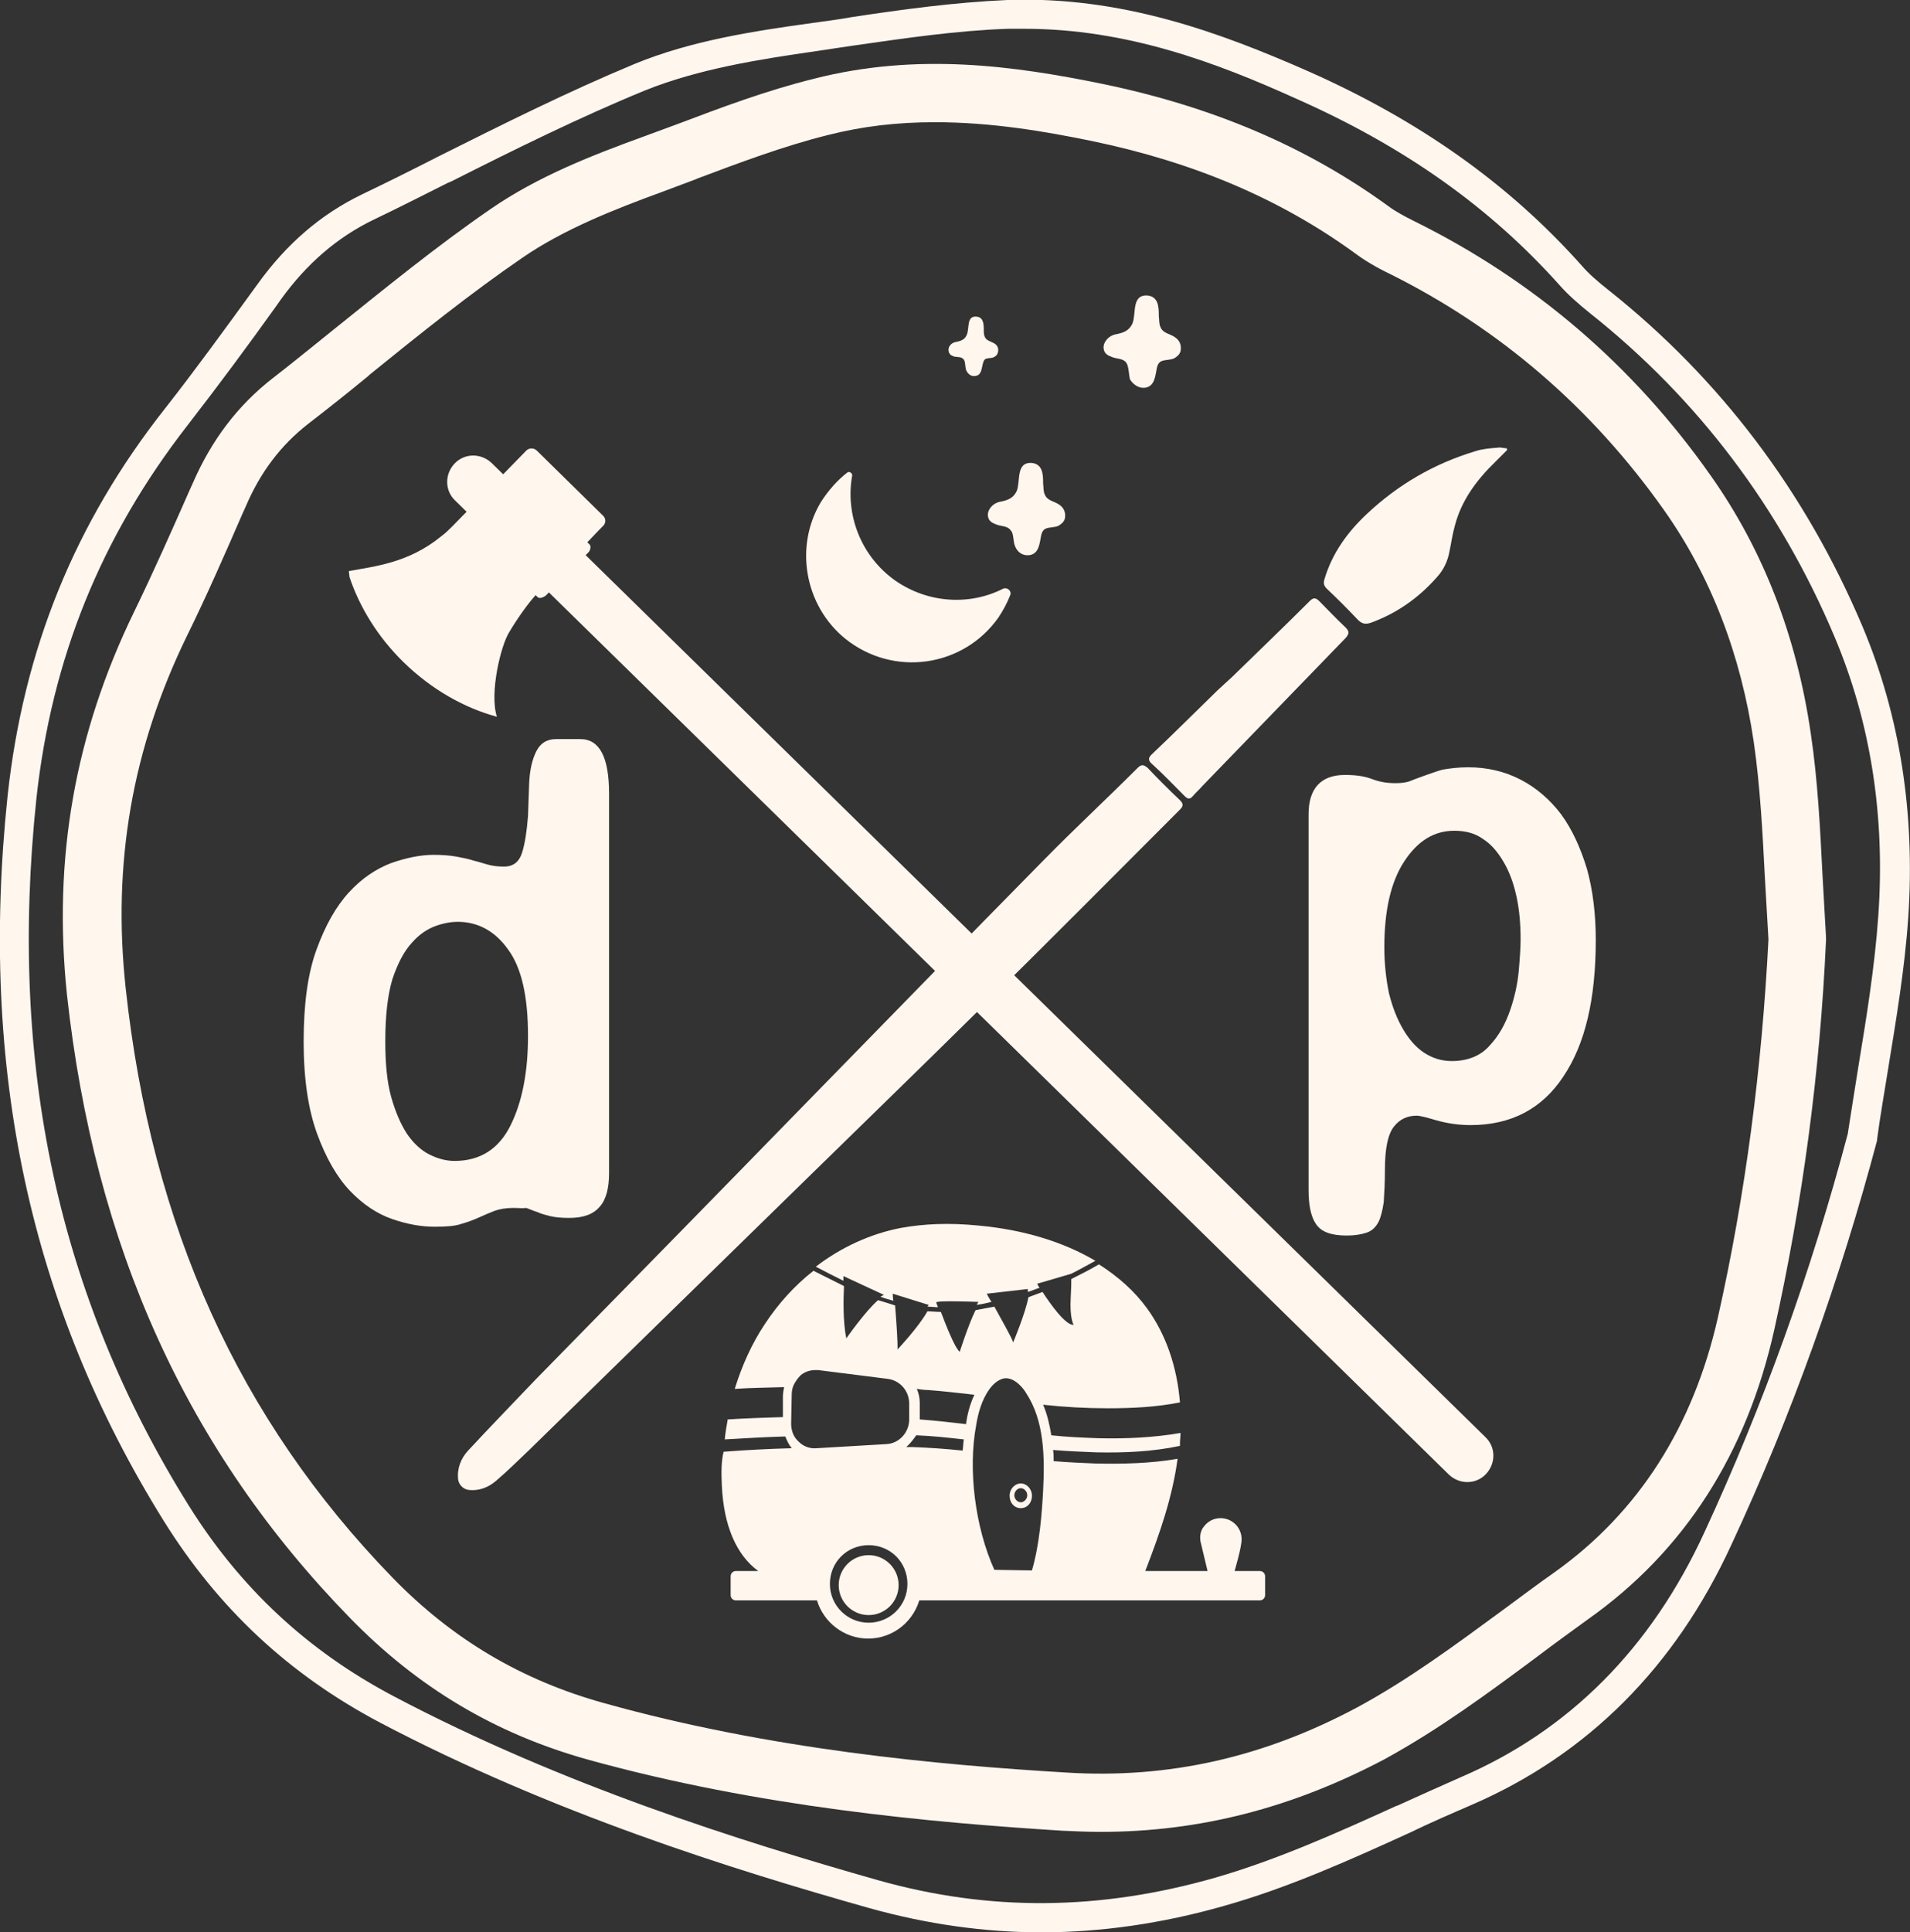 <svg xmlns="http://www.w3.org/2000/svg" xmlns:xlink="http://www.w3.org/1999/xlink" id="Layer_1" x="0px" y="0px" viewBox="0 0 325.2 328.9" style="enable-background:new 0 0 325.2 328.9;" xml:space="preserve"><rect x="0" y="0" width="325.2" height="328.9" fill="#333333" stroke="none"/><style type="text/css">	.st0{fill:#FFF6EE;}</style><path class="st0" d="M87.4,205.6c-1.3,0-2.4,0.2-3.2,0.5s-1.7,0.7-2.6,1.1c-0.9,0.4-1.9,0.8-3,1.1c-1.1,0.4-2.7,0.5-4.6,0.5 c-2.2,0-4.6-0.4-7.2-1.3c-2.6-0.9-5-2.5-7.2-4.8c-2.2-2.3-4.1-5.6-5.6-9.7c-1.5-4.1-2.3-9.3-2.3-15.7s0.7-11.6,2.2-15.7 c1.5-4.1,3.3-7.3,5.5-9.7c2.2-2.4,4.6-4,7.2-5c2.6-0.9,5-1.4,7.2-1.4c1.5,0,2.8,0.1,3.9,0.3c1.1,0.2,2.1,0.4,3,0.7 c0.9,0.2,1.7,0.5,2.5,0.7c0.8,0.2,1.6,0.3,2.6,0.3c1.6,0,2.6-0.8,3.1-2.4s0.8-3.7,1-6.2l0.2-5.7c0.1-2.1,0.5-3.9,1.2-5.3 c0.7-1.4,1.8-2.1,3.4-2.1h4.1c3.3,0,4.9,3.1,4.9,9.3v64.6c0,2.5-0.5,4.5-1.6,5.7c-1.1,1.3-2.8,1.9-5.2,1.9c-1.3,0-2.4-0.1-3.2-0.3 c-0.8-0.2-1.6-0.4-2.2-0.7c-0.7-0.2-1.3-0.5-1.9-0.7C89,205.7,88.3,205.6,87.4,205.6L87.4,205.6z M65.6,177.3c0,3.7,0.3,6.9,1,9.4 c0.7,2.5,1.6,4.6,2.7,6.3c1.1,1.6,2.4,2.8,3.8,3.5c1.4,0.7,2.8,1.1,4.3,1.1c4.3,0,7.5-2,9.5-6c2-4,3-9.1,3-15.3 c0-6.7-1.1-11.6-3.4-14.7c-2.2-3.1-5.1-4.7-8.6-4.7c-1,0-2.3,0.2-3.7,0.7c-1.4,0.5-2.8,1.4-4.1,2.9c-1.3,1.4-2.4,3.5-3.3,6.2 C66,169.4,65.6,172.9,65.6,177.3L65.6,177.3z"></path><path class="st0" d="M250,130.6c3.2,0,6.2,0.7,8.9,2.1c2.7,1.4,5,3.4,6.9,5.9c1.9,2.6,3.3,5.7,4.4,9.3c1,3.6,1.5,7.7,1.5,12.1 c0,10-1.8,17.7-5.5,23.2c-3.6,5.5-8.9,8.3-15.8,8.3c-2.1,0-4-0.3-5.8-0.8c-1.7-0.5-2.8-0.8-3.4-0.8c-1.6,0-2.9,0.6-3.9,1.9 c-1,1.3-1.5,3.7-1.5,7.3c0,2.2-0.1,4-0.2,5.5c-0.2,1.4-0.5,2.6-0.9,3.4c-0.5,0.9-1.1,1.5-2,1.8c-0.9,0.3-2,0.5-3.4,0.5 c-2.6,0-4.3-0.6-5.2-1.9s-1.3-3.2-1.3-5.9v-63.9c0-4.4,2.1-6.7,6.2-6.7c1.8,0,3.3,0.2,4.6,0.7c1.3,0.5,2.6,0.7,4,0.7 c1,0,1.9-0.1,2.6-0.4s1.6-0.6,2.4-0.9c0.9-0.3,1.9-0.7,3-1C246.8,130.8,248.2,130.6,250,130.6L250,130.6z M235.7,161.2 c0,2.9,0.3,5.5,0.8,7.9c0.6,2.4,1.4,4.4,2.4,6.1c1,1.7,2.2,3.1,3.6,4s2.9,1.4,4.7,1.4c2.7,0,4.9-0.9,6.4-2.6c1.6-1.7,2.7-3.7,3.5-6 c0.8-2.3,1.3-4.6,1.5-6.9c0.2-2.3,0.3-4,0.3-5.2c0-2.6-0.2-5-0.7-7.3c-0.5-2.3-1.2-4.2-2.2-5.9c-1-1.7-2.1-3-3.5-3.9 c-1.4-1-3-1.4-4.9-1.4c-3.4,0-6.2,1.7-8.5,5.2S235.7,155,235.7,161.2L235.7,161.2z"></path><g>	<path class="st0" d="M187.4,311.8c-2.2,0-4.4-0.1-6.6-0.2c-22.2-1.4-51.5-4-80.7-12.1c-15.8-4.4-29-12.3-40.5-24.1  c-27.8-28.5-43.5-63.2-48.2-106.1C9,146.2,12.7,124.9,22.9,104c3.3-6.8,6.4-13.8,9.4-20.6l0.5-1.1c3.2-7.4,7.7-13.3,13.6-17.9  c3.5-2.7,6.9-5.5,10.4-8.3c8.6-6.9,17.4-14.1,26.7-20.5c8.1-5.6,17.4-9.2,26.2-12.4c1.9-0.7,3.8-1.4,5.7-2.1  c7.4-2.8,15.1-5.7,23.2-7.7c17.6-4.5,34.1-2.2,49.2,0.9c18.8,3.9,34.7,10.7,48.6,20.8c1.2,0.9,2.7,1.7,4.5,2.6  c20.2,10,37.2,24.5,50.4,43.3c8.9,12.6,14.6,27.3,17,43.8c1.2,8,1.6,16.2,2,24.1c0.2,3.6,0.4,7.1,0.6,10.6l0,0.2l0,0.3  c-1,22.4-4,44.7-8.8,66.3c-4.7,21.1-15.3,37.7-31.7,49.3c-2.9,2.1-5.8,4.2-8.7,6.4c-8.2,6.1-16.6,12.3-25.9,17.4  C220.1,307.7,204.3,311.8,187.4,311.8L187.4,311.8z M159.2,20.8c-6.5,0-12.4,0.7-18.3,2.2c-7.6,1.9-15,4.7-22.2,7.4l-0.2,0.1  c-1.9,0.7-3.7,1.4-5.6,2.1c-8.2,3-16.9,6.4-24,11.3C80,50,71.3,57,62.9,63.8L62.7,64c-3.4,2.8-6.8,5.5-10.3,8.2  c-4.6,3.6-8.1,8.2-10.6,14.1l-0.5,1.1c-3,6.9-6.1,14-9.5,20.9c-9.3,19.1-12.7,38.7-10.4,59.9c4.4,40.6,19.3,73.4,45.4,100.3  c10.2,10.5,22,17.5,36.1,21.4c28.3,7.9,56.9,10.5,78.6,11.8c17.5,1.1,33.7-2.6,49.6-11.1c8.7-4.7,16.8-10.7,24.7-16.5  c3-2.2,5.9-4.4,8.9-6.5c14.3-10.2,23.6-24.8,27.8-43.4c4.7-20.9,7.5-42.6,8.6-64.3c-0.2-3.5-0.4-6.9-0.6-10.4  c-0.4-7.7-0.8-15.6-1.9-23.2c-2.2-14.9-7.3-28.2-15.3-39.5c-12.3-17.4-28-30.9-46.7-40.2c-2.3-1.1-4.3-2.3-5.9-3.5  c-12.8-9.3-27.5-15.5-44.8-19.1C178.1,22.4,168.9,20.8,159.2,20.8L159.2,20.8z"></path>	<path class="st0" d="M177.3,328.9c-9.7,0-19.5-1.4-29.2-4.1c-23.4-6.6-54.1-16.2-83.4-31.6c-15.5-8.2-27.5-19.4-36.8-34.3  C5.1,222.3-3.6,181.9,1.3,135.4C4,110.6,12.7,89,28.2,69.4c5.1-6.5,10.1-13.4,14.9-20l0.8-1.1c4.9-6.8,10.7-11.8,17.7-15.2  c4.4-2.1,8.8-4.3,13.1-6.5c10.8-5.4,22-11,33.3-15.7c9.7-4,20.3-5.6,30.4-7c2.2-0.3,4.5-0.6,6.7-1c8.6-1.3,17.4-2.5,26.4-2.9  c19.4-0.7,36.2,5.5,51.4,12.2c18.9,8.4,34.1,19.2,46.4,33c1.2,1.4,2.7,2.7,4.6,4.2c19,15.1,33.5,34.3,43.2,57.2  c6.4,15.2,9,31.9,7.8,49.6c-0.6,8.8-2.1,17.6-3.5,26.2c-0.6,3.8-1.3,7.7-1.8,11.5l0,0.2c-6.3,23.7-14.6,46.9-24.8,68.8  c-9.6,20.9-24.5,35.7-44,44.2c-3.7,1.6-7.4,3.2-10.9,4.9c-10.1,4.6-20.5,9.3-31.5,12.4C197.9,327.4,187.4,328.9,177.3,328.9  L177.3,328.9z M174.4,4.9c-0.9,0-1.8,0-2.8,0c-8.7,0.3-17.5,1.6-25.9,2.8l-0.7,0.1c-2,0.3-4,0.6-6,0.9c-9.7,1.4-20,3-29.2,6.7  c-11.2,4.6-22.3,10.1-33,15.5l-0.5,0.2c-4.2,2.1-8.5,4.3-12.7,6.3c-6.2,3-11.4,7.5-15.8,13.6l-0.7,1c-4.8,6.7-9.9,13.6-15.1,20.3  C17.2,91.3,8.8,112.1,6.2,135.9c-4.8,45.4,3.7,84.7,25.9,120.3c8.8,14.1,20.3,24.8,34.9,32.5c28.8,15.2,59.2,24.7,82.4,31.3  c19.1,5.4,37.9,5.2,57.5-0.4c10.7-3.1,20.9-7.7,30.8-12.2l0.3-0.1c3.5-1.6,7.1-3.2,10.7-4.8c18.4-7.9,32.4-21.9,41.5-41.7  c10-21.6,18.2-44.4,24.4-67.8c0.6-3.8,1.2-7.7,1.8-11.4c1.4-8.5,2.8-17.1,3.4-25.7c1.2-17-1.3-32.9-7.4-47.4  c-9.3-22.1-23.4-40.7-41.7-55.2c-2.1-1.7-3.8-3.2-5.2-4.8c-11.9-13.3-26.5-23.6-44.8-31.7C207,10.6,191.8,4.9,174.4,4.9L174.4,4.9z  "></path></g><circle class="st0" cx="147.9" cy="269.8" r="5.1"></circle><path class="st0" d="M182.4,216.8c1.4-0.7,2.8-1.5,4.1-2.2c-5.4-3.2-12.2-5.3-19.9-6c-5-0.5-9.3-0.3-13.2,0.4 c-5.2,1-10.2,3.3-14.5,6.6c1.5,0.8,3.1,1.6,4.7,2.4c0-0.5,0-0.8,0-0.8l6.9,3.2c-0.2,0.1-0.4,0.2-0.6,0.3c0.7,0.3,1.5,0.5,2.2,0.7 c-0.1-0.7-0.1-1.2-0.1-1.2l6.1,1.9c0,0.1-0.1,0.2-0.2,0.3c0.6,0,1.2,0.1,1.8,0.1c-0.2-0.5-0.3-0.8-0.3-0.8c-0.1-0.4,7.2-0.1,7.2-0.1 c-0.1,0.1-0.2,0.3-0.3,0.5c0.8-0.1,1.7-0.3,2.5-0.5c-0.5-0.8-0.8-1.4-0.8-1.4l7-0.8c0,0.1,0,0.3,0,0.5c0.7-0.2,1.3-0.5,2-0.7 c-0.3-0.4-0.4-0.7-0.4-0.7L182.4,216.8L182.4,216.8L182.4,216.8z"></path><path class="st0" d="M173.8,256.7c1.1,0,1.9-0.9,1.9-2.1s-0.9-2.1-1.9-2.1s-1.9,0.9-1.9,2.1S172.7,256.7,173.8,256.7z M173.8,253.3 c0.6,0,1.1,0.6,1.1,1.2s-0.5,1.2-1.1,1.2c-0.6,0-1.1-0.6-1.1-1.2S173.2,253.3,173.8,253.3z"></path><path class="st0" d="M122.9,252.8c0.3,6.9,2.5,11.9,6.2,14.6h-3.8c-0.5,0-0.9,0.4-0.9,0.9v3.2c0,0.5,0.4,0.9,0.9,0.9h13.8 c1.1,3.7,4.6,6.5,8.7,6.5c4.4,0,8-3.1,8.9-7.2c-0.1,0.3-0.1,0.5-0.2,0.7h58c0.5,0,0.9-0.4,0.9-0.9v-3.2c0-0.5-0.4-0.9-0.9-0.9h-4.3 c0,0,1.2-4,1.2-5.4c0-2-1.6-3.6-3.6-3.6c-1.2,0-2.2,0.6-2.8,1.4c-0.7,0.8-0.8,2-0.5,3l1.1,4.6H195c2.5-6.5,4.6-12.5,5.5-19.1 c-4.6,0.8-9.4,0.9-14,0.8c-2.4-0.1-4.8-0.2-7.1-0.4c0-0.6,0-1.3-0.1-1.9c2.4,0.2,4.8,0.3,7.3,0.4c4.8,0.1,9.6-0.1,14.3-1.1 c0-0.1,0-0.3,0-0.4c0-0.6,0.1-1.2,0.1-1.8c-4.6,0.8-9.3,1-13.9,0.9c-2.7-0.1-5.4-0.2-8.1-0.5c-0.3-1.8-0.7-3.6-1.4-5.2 c3.7,0.4,7.3,0.6,11,0.6c4.2,0,8.3-0.2,12.3-1c-0.5-6.1-2.4-11.6-5.6-16c-2.1-2.9-4.9-5.4-8.2-7.5c-1.5,0.9-3.1,1.7-4.7,2.5 c0,0.6,0,1.5-0.1,3.2c-0.2,3.5,0.5,4.6,0.5,4.6c-1.4,0.1-4-3.6-5.3-5.6c-0.8,0.3-1.6,0.6-2.4,0.9c-0.5,2.7-2.6,7.7-2.6,7.7 c-0.1-0.6-2-3.9-3.2-6.1c-1.1,0.2-2.2,0.4-3.2,0.6c-1.2,2.4-2.7,7.1-2.7,7.1c-0.9-0.8-2.4-4.7-3.2-6.8c-0.8,0-1.6-0.1-2.3-0.1 c-1.5,2.7-5.1,6.5-5.1,6.5c0.1-0.8-0.2-5-0.4-7.5c-0.9-0.3-1.9-0.6-2.9-0.9c-2.2,1.9-5.4,6.5-5.4,6.5c-0.6-2.8-0.5-6.8-0.4-8.9 c-1.8-0.9-3.6-1.8-5.2-2.6c-3.2,2.5-6,5.6-8.3,9.1c-2.2,3.3-3.9,7.1-5.1,11c2.8-0.2,5.6-0.2,8.4-0.3c-0.1,0.5-0.2,1.1-0.2,1.6v3.5 c-3.1,0.1-6.3,0.2-9.4,0.4c-0.2,1.1-0.4,2.3-0.5,3.4c3.4-0.2,6.8-0.4,10.3-0.5c0.3,0.7,0.6,1.4,1.1,2c-3.9,0.1-7.7,0.3-11.6,0.6 C122.8,248.7,122.8,250.7,122.9,252.8L122.9,252.8z M147.9,276.2c-3.6,0-6.6-2.9-6.6-6.6s2.9-6.6,6.6-6.6s6.6,2.9,6.6,6.6 S151.5,276.2,147.9,276.2z M157,270.4c0-0.3,0-0.6,0-0.8l0,0l0,0C157,269.9,157,270.2,157,270.4z M166.2,242.6 c0.3-1.9,0.9-4.3,2.3-6.2c0.5-0.7,1.4-1.6,2.5-1.8c1.8-0.2,3.3,1.8,3.7,2.5c3.1,4.7,3.2,10.8,2.9,16.7c-0.2,3.7-0.6,9.1-1.9,13.5 l-6.4-0.1C166,259.9,164.8,250.1,166.2,242.6L166.2,242.6z M158.1,236.6c2.6,0.2,5.2,0.5,7.8,0.8c-0.8,1.7-1.2,3.4-1.4,4.8 c0,0.1,0,0.1,0,0.2c-2.6-0.3-5.2-0.6-7.9-0.8l0,0c0,0,0-0.1,0-0.1v-2.7c0-0.9-0.2-1.7-0.5-2.4C156.8,236.5,157.4,236.6,158.1,236.6 L158.1,236.6z M156,244.3c2.7,0.1,5.4,0.4,8.1,0.7c-0.1,0.6-0.1,1.2-0.2,1.9c-2.9-0.3-5.7-0.5-8.6-0.6c-0.3,0-0.7,0-1,0 C155,245.7,155.5,245,156,244.3L156,244.3L156,244.3z M134.8,237.4c0-0.6,0.1-1.1,0.3-1.6l0,0c0.3-0.6,0.7-1.2,1.2-1.7 c0.7-0.6,1.6-0.9,2.5-0.9c0.2,0,0.3,0,0.5,0l11.9,1.5c2.1,0.3,3.6,2.1,3.6,4.2v2.7c0,2.2-1.7,4.1-3.9,4.2l-11.9,0.7 c-1.1,0.1-2.2-0.3-3-1.1c-0.9-0.8-1.3-1.9-1.3-3.1L134.8,237.4L134.8,237.4z"></path><path class="st0" d="M194.9,66c1.8-0.2,1.8-2.2,2.1-3.5c0.1-0.4,0.3-0.8,0.7-1c0.6-0.3,1.6-0.2,2.2-0.5c0.5-0.3,0.9-0.6,1.1-1.2 c0.2-1-0.1-1.9-1.1-2.5c-0.8-0.5-1.9-0.6-2.3-1.6c-0.3-0.6-0.2-1.3-0.3-1.9c0-0.1,0-0.1,0-0.2c0-1.4-0.1-3.1-1.9-3.3 c-2.8-0.2-1.9,3.1-2.6,4.8c-0.5,1-1.2,1.5-2.8,1.8c-1.2,0.2-2.2,1.3-2.1,2.4c0.1,0.9,0.7,1.2,1.5,1.5c0.8,0.3,1.9,0.2,2.4,1 c0.4,0.6,0.4,2.1,0.6,2.8C193,65.5,193.9,66.1,194.9,66L194.9,66z"></path><path class="st0" d="M172.8,92.9c0.4,1.1,1.3,1.7,2.4,1.6c1.8-0.2,1.8-2.2,2.1-3.5c0.1-0.4,0.3-0.8,0.7-1c0.6-0.3,1.6-0.2,2.2-0.5 c0.5-0.3,0.9-0.6,1.1-1.2c0.2-1-0.1-1.9-1.1-2.5c-0.8-0.5-1.9-0.6-2.3-1.6c-0.3-0.6-0.2-1.3-0.3-1.9c0-0.1,0-0.1,0-0.2 c0-1.4-0.1-3.1-1.9-3.3c-2.8-0.2-1.9,3.1-2.6,4.8c-0.5,1-1.2,1.5-2.8,1.8c-1.2,0.2-2.2,1.3-2.1,2.4c0.1,0.9,0.7,1.2,1.5,1.5 c0.8,0.3,1.9,0.2,2.4,1C172.6,90.7,172.5,92.2,172.8,92.9L172.8,92.9z"></path><path class="st0" d="M164.1,61.2c0.3,0.4,0.2,1.3,0.4,1.8c0.3,0.7,0.9,1.1,1.5,1c1.2-0.1,1.1-1.4,1.4-2.3c0.1-0.3,0.2-0.5,0.4-0.6 c0.4-0.2,1-0.1,1.4-0.3c0.4-0.2,0.6-0.4,0.7-0.8c0.2-0.7-0.1-1.3-0.7-1.6c-0.5-0.3-1.2-0.4-1.5-1c-0.2-0.4-0.2-0.8-0.2-1.3l0-0.1 c0-0.9-0.1-2-1.2-2.1c-1.8-0.2-1.2,2-1.7,3.1c-0.3,0.7-0.8,1-1.8,1.2c-0.8,0.1-1.4,0.8-1.3,1.5c0.1,0.6,0.4,0.8,1,1 C163.1,60.8,163.7,60.7,164.1,61.2L164.1,61.2z"></path><path class="st0" d="M144.3,80.4c-1.7,1.3-3.2,3-4.5,5c-4.6,7.6-2.8,17.7,4.1,23.3c8.2,6.6,20.1,4.9,26.1-3.6c0.8-1.2,1.5-2.5,2-3.8 c0.3-0.7-0.5-1.4-1.2-1.1c-5.7,2.9-12.8,2.5-18.4-1.4c-5.9-4.2-8.5-11.3-7.3-17.9C145.1,80.5,144.6,80.2,144.3,80.4L144.3,80.4z"></path><g>	<path class="st0" d="M136.5,188.5c13.7-14,27.4-28.1,41.2-42.1c5.2-5.3,10.7-10.4,16-15.7c0.6-0.6,1-0.6,1.7,0  c1.8,1.9,3.6,3.7,5.5,5.5c0.6,0.6,0.6,1,0,1.6c-11.4,11.4-22.7,22.8-34.2,34.1c-9.4,9.3-19,18.6-28.4,27.8  c-16.1,15.7-32.1,31.4-48.2,47.1c-1.9,1.8-3.7,3.6-5.7,5.3c-1.3,1.1-2.9,1.7-4.6,1.5c-0.9-0.1-1.7-0.9-1.8-1.8  c-0.2-1.9,0.5-3.6,1.7-4.9c3.8-4.1,7.7-8.1,11.5-12.1C106.3,219.4,121.4,204,136.5,188.5C136.5,188.5,136.5,188.5,136.5,188.5z"></path>	<path class="st0" d="M256.6,76.6c-0.7,0.7-1.3,1.3-2,2c-3.2,3.1-5.8,6.6-6.9,10.9c-0.4,1.4-0.6,2.9-0.9,4.3c-0.3,1.7-1,3.2-2.2,4.5  c-3.1,3.5-6.8,6.1-11.2,7.7c-0.9,0.3-1.5,0.2-2.2-0.5c-1.7-1.8-3.5-3.6-5.3-5.3c-0.5-0.5-0.6-0.9-0.4-1.6c1.3-4.4,3.9-8,7.2-11.1  c5.3-5,11.5-8.6,18.5-10.7c1.2-0.4,2.5-0.5,3.8-0.6c0.5-0.1,1,0.1,1.5,0.1C256.6,76.4,256.6,76.5,256.6,76.6z"></path>	<path class="st0" d="M209.7,115.3c4.4-4.3,8.9-8.6,13.3-13c0.6-0.6,1-0.6,1.6,0c1.5,1.5,3,3.1,4.5,4.5c0.7,0.7,0.6,1.1,0,1.8  c-8.1,8.4-16.3,16.8-24.4,25.2c-0.5,0.6-1.1,1.1-1.6,1.7c-0.5,0.6-0.9,0.5-1.4,0c-1.9-1.9-3.7-3.8-5.7-5.6c-0.6-0.6-0.4-1,0.1-1.5  c3.8-3.6,7.5-7.3,11.2-10.9C208.2,116.7,208.9,116,209.7,115.3C209.6,115.3,209.7,115.3,209.7,115.3z"></path></g><g>	<path class="st0" d="M77.4,78.9L77.4,78.9c-1.7,1.8-1.7,4.6,0.1,6.3L246.7,251c1.8,1.7,4.6,1.7,6.3-0.1v0c1.7-1.8,1.7-4.6-0.1-6.3  L83.7,78.8C81.9,77.1,79.1,77.1,77.4,78.9z"></path>	<path class="st0" d="M100.3,93.9c0.3-0.5,0.3-1,0.1-1.2c-0.1-0.1-0.3-0.3-0.4-0.4c1.6-1.7,2.7-2.8,2.7-2.8c0.5-0.5,0.5-1.3-0.1-1.8  l-11.2-11c-0.5-0.5-1.3-0.5-1.8,0L77.1,89.5c-0.6,0.6-1.3,1.3-2,1.8c-5.5,4.5-11.3,5.1-15.7,5.9c0,0.3,0.1,0.7,0.1,1  c1.7,5.1,4.8,10.2,9.2,14.5c4.8,4.7,10.4,7.8,15.9,9.3c-1.3-4.1,0.7-12.2,2.1-14.4c1.6-2.7,3.4-5.1,4.5-6.3l0.3,0.3  c0.3,0.3,0.8,0.2,1.4-0.2"></path></g></svg>